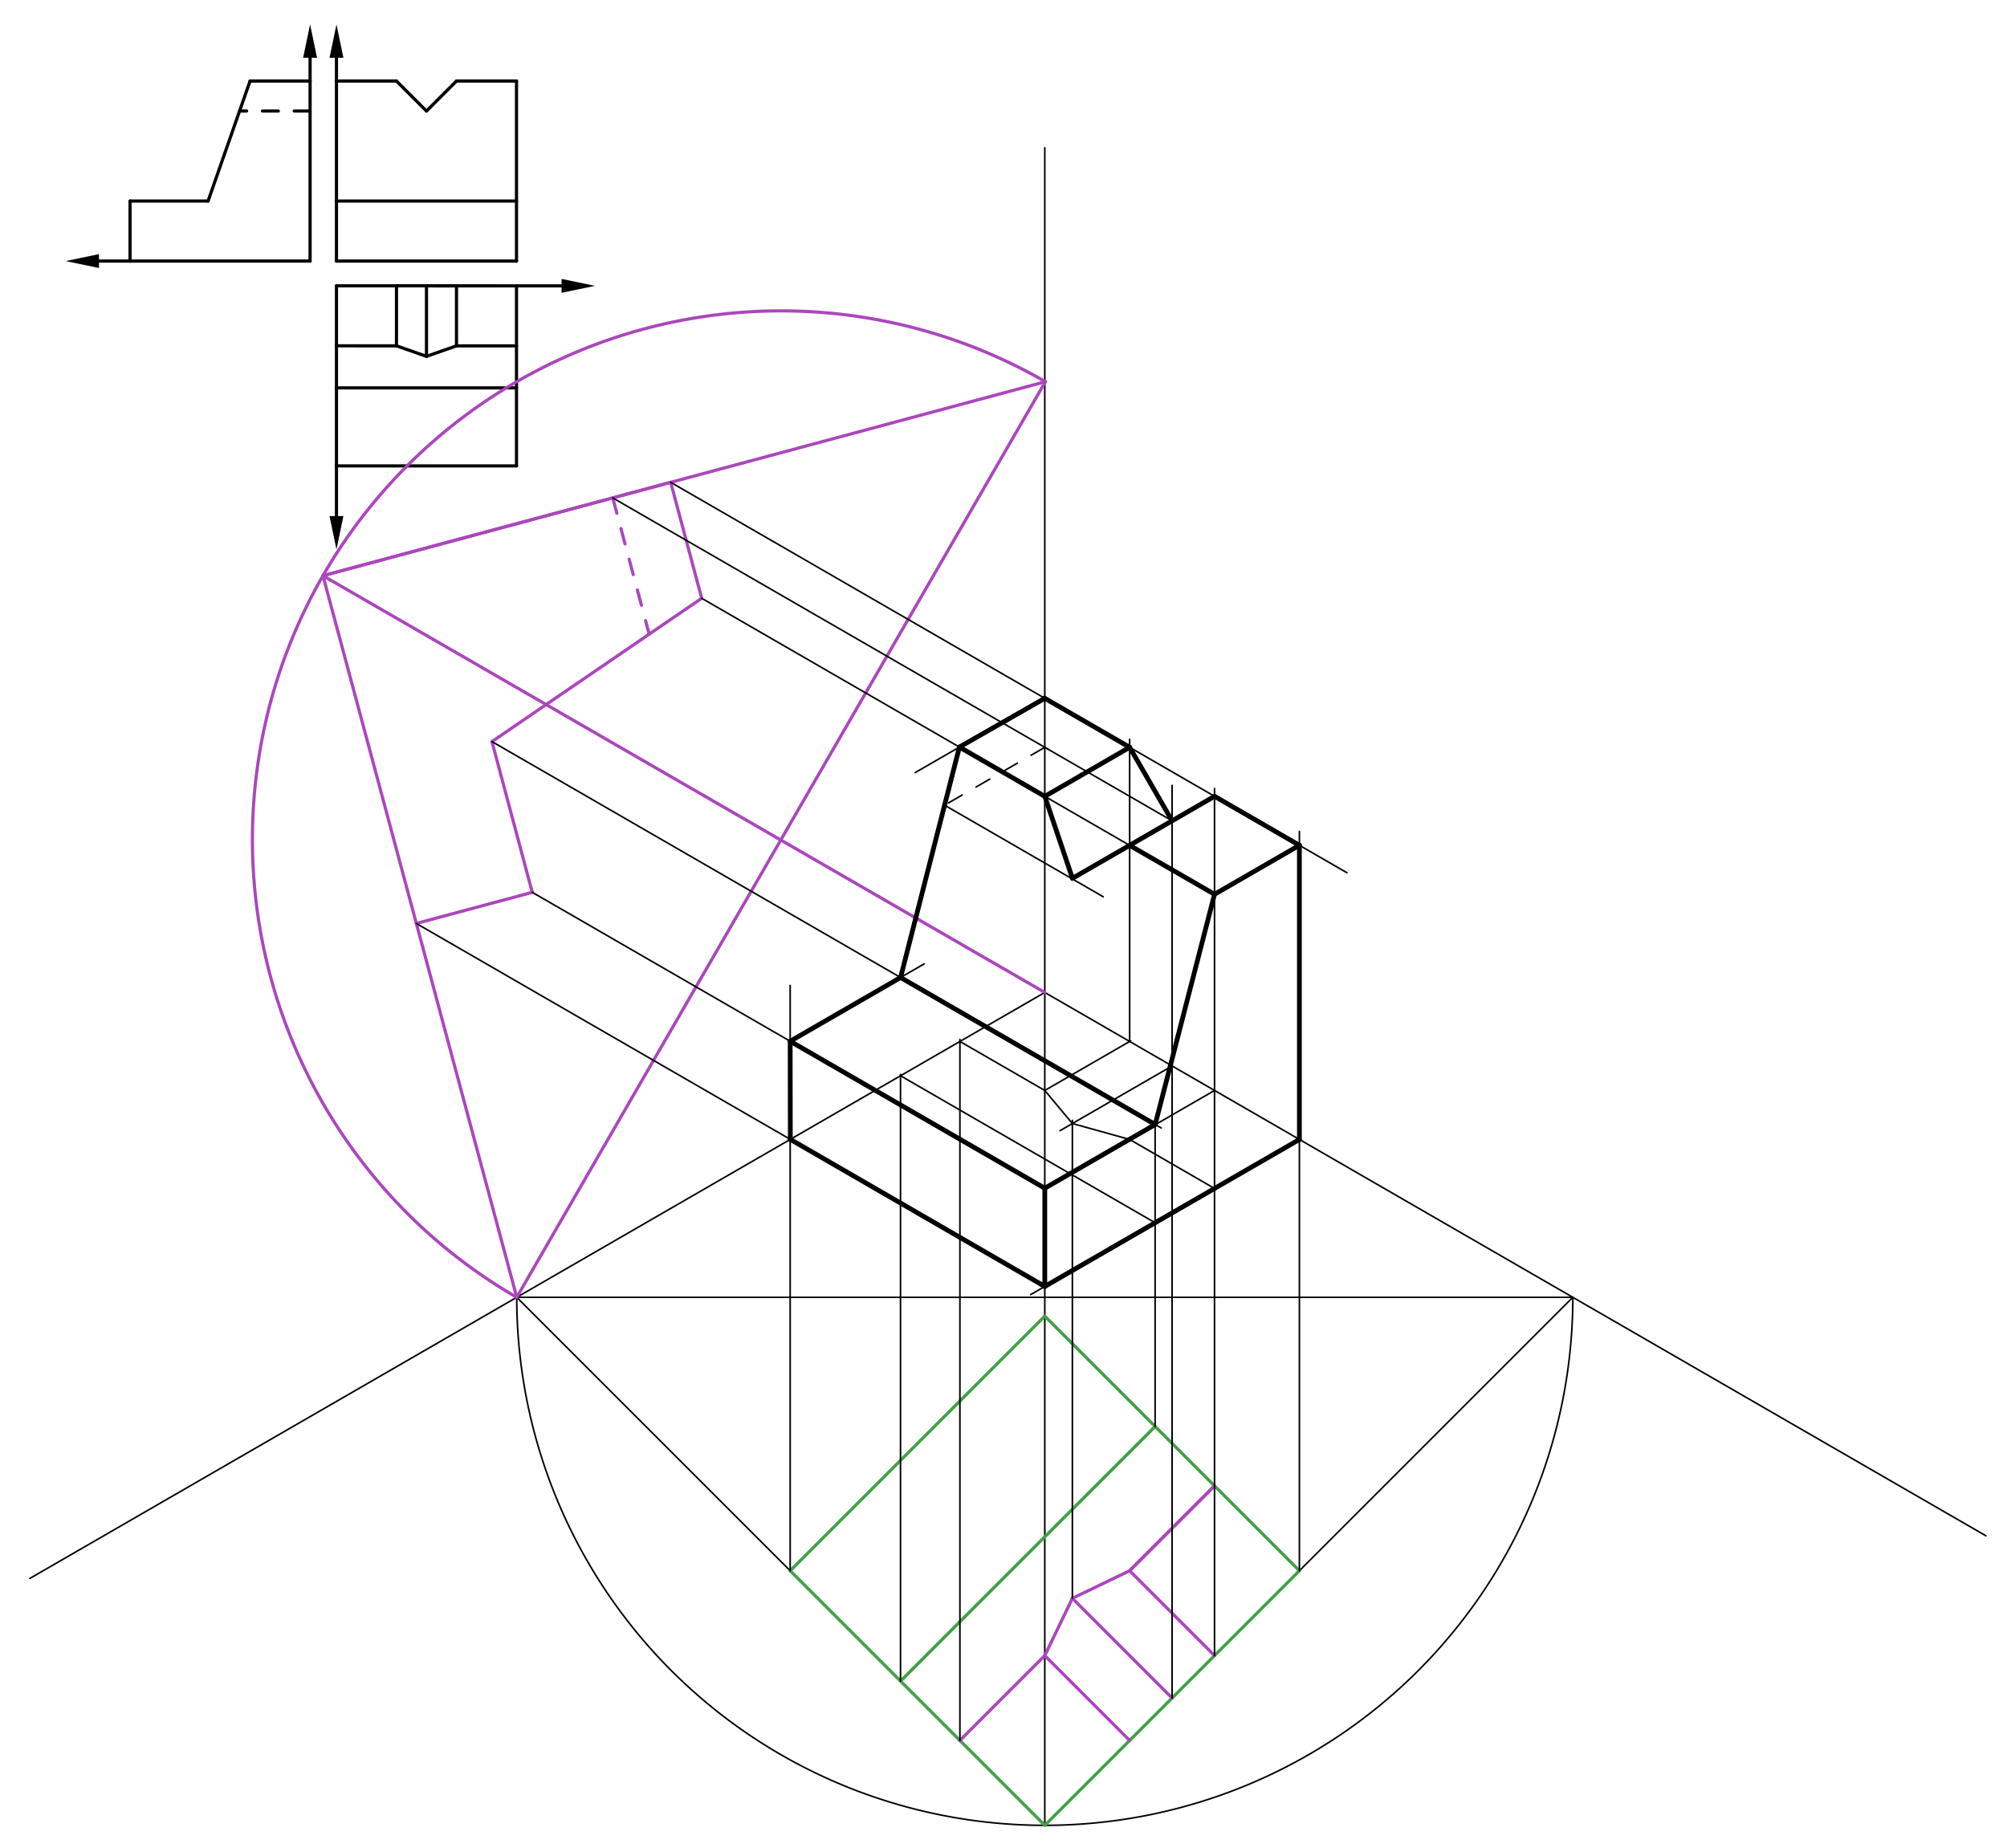 <svg xmlns="http://www.w3.org/2000/svg" class="svg--816" height="100%" preserveAspectRatio="xMidYMid meet" viewBox="0 0 1264 1164" width="100%"><defs><marker id="marker-arrow" markerHeight="16" markerUnits="userSpaceOnUse" markerWidth="24" orient="auto-start-reverse" refX="24" refY="4" viewBox="0 0 24 8"><path d="M 0 0 L 24 4 L 0 8 z" stroke="inherit"></path></marker></defs><g class="aux-layer--949"></g><g class="main-layer--75a"><g class="element--733"><line stroke="#000000" stroke-dasharray="none" stroke-linecap="round" stroke-width="2" x1="195.289" x2="195.289" y1="51.035" y2="164.421"></line></g><g class="element--733"><line stroke="#000000" stroke-dasharray="none" stroke-linecap="round" stroke-width="2" x1="81.903" x2="195.289" y1="164.421" y2="164.421"></line></g><g class="element--733"><line stroke="#000000" stroke-dasharray="none" stroke-linecap="round" stroke-width="2" x1="211.903" x2="211.903" y1="51.035" y2="164.421"></line></g><g class="element--733"><line stroke="#000000" stroke-dasharray="none" stroke-linecap="round" stroke-width="2" x1="211.903" x2="325.289" y1="164.421" y2="164.421"></line></g><g class="element--733"><line stroke="#000000" stroke-dasharray="none" stroke-linecap="round" stroke-width="2" x1="325.289" x2="325.289" y1="164.421" y2="51.035"></line></g><g class="element--733"><line stroke="#000000" stroke-dasharray="none" stroke-linecap="round" stroke-width="2" x1="325.289" x2="211.903" y1="293.421" y2="293.421"></line></g><g class="element--733"><line stroke="#000000" stroke-dasharray="none" stroke-linecap="round" stroke-width="2" x1="211.903" x2="211.903" y1="293.421" y2="180.035"></line></g><g class="element--733"><line stroke="#000000" stroke-dasharray="none" stroke-linecap="round" stroke-width="2" x1="211.903" x2="325.289" y1="180.009" y2="180.035"></line></g><g class="element--733"><line stroke="#000000" stroke-dasharray="none" stroke-linecap="round" stroke-width="2" x1="325.289" x2="325.289" y1="180.035" y2="293.421"></line></g><g class="element--733"><line stroke="#000000" stroke-dasharray="none" stroke-linecap="round" stroke-width="2" x1="195.289" x2="157.494" y1="51.035" y2="51.035"></line></g><g class="element--733"><line stroke="#000000" stroke-dasharray="none" stroke-linecap="round" stroke-width="2" x1="81.903" x2="81.903" y1="164.421" y2="126.626"></line></g><g class="element--733"><line stroke="#000000" stroke-dasharray="none" stroke-linecap="round" stroke-width="2" x1="81.903" x2="131.036" y1="126.626" y2="126.626"></line></g><g class="element--733"><line stroke="#000000" stroke-dasharray="none" stroke-linecap="round" stroke-width="2" x1="131.036" x2="157.494" y1="126.626" y2="51.035"></line></g><g class="element--733"><line stroke="#000000" stroke-dasharray="10" stroke-linecap="round" stroke-width="2" x1="195.289" x2="150.88" y1="69.93" y2="69.93"></line></g><g class="element--733"><line stroke="#000000" stroke-dasharray="none" stroke-linecap="round" stroke-width="2" x1="249.698" x2="249.698" y1="217.813" y2="180"></line></g><g class="element--733"><line stroke="#000000" stroke-dasharray="none" stroke-linecap="round" stroke-width="2" x1="287.493" x2="287.493" y1="180.026" y2="217.821"></line></g><g class="element--733"><line stroke="#000000" stroke-dasharray="none" stroke-linecap="round" stroke-width="2" x1="211.903" x2="249.698" y1="217.804" y2="217.813"></line></g><g class="element--733"><line stroke="#000000" stroke-dasharray="none" stroke-linecap="round" stroke-width="2" x1="287.493" x2="325.289" y1="217.821" y2="217.83"></line></g><g class="element--733"><line stroke="#000000" stroke-dasharray="none" stroke-linecap="round" stroke-width="2" x1="249.698" x2="287.493" y1="180.017" y2="180.026"></line></g><g class="element--733"><line stroke="#000000" stroke-dasharray="none" stroke-linecap="round" stroke-width="2" x1="249.698" x2="268.596" y1="51.035" y2="69.93"></line></g><g class="element--733"><line stroke="#000000" stroke-dasharray="none" stroke-linecap="round" stroke-width="2" x1="268.596" x2="287.493" y1="69.93" y2="51.035"></line></g><g class="element--733"><line stroke="#000000" stroke-dasharray="none" stroke-linecap="round" stroke-width="2" x1="268.596" x2="287.493" y1="224.429" y2="217.821"></line></g><g class="element--733"><line stroke="#000000" stroke-dasharray="none" stroke-linecap="round" stroke-width="2" x1="268.596" x2="249.698" y1="224.429" y2="217.813"></line></g><g class="element--733"><line stroke="#000000" stroke-dasharray="none" stroke-linecap="round" stroke-width="2" x1="268.596" x2="268.596" y1="224.429" y2="180.022"></line></g><g class="element--733"><line stroke="#000000" stroke-dasharray="none" stroke-linecap="round" stroke-width="2" x1="211.903" x2="325.289" y1="126.626" y2="126.626"></line></g><g class="element--733"><line stroke="#000000" stroke-dasharray="none" stroke-linecap="round" stroke-width="2" x1="249.698" x2="211.903" y1="51.035" y2="51.035"></line></g><g class="element--733"><line stroke="#000000" stroke-dasharray="none" stroke-linecap="round" stroke-width="2" x1="287.493" x2="325.289" y1="51.035" y2="51.035"></line></g><g class="element--733"><line stroke="#000000" stroke-dasharray="none" stroke-linecap="round" stroke-width="2" x1="211.903" x2="325.289" y1="244.288" y2="244.288"></line></g><g class="element--733"><line stroke="#000000" stroke-dasharray="none" stroke-linecap="round" stroke-width="1" x1="658" x2="658" y1="93.062" y2="625.062"></line></g><g class="element--733"><line stroke="#000000" stroke-dasharray="none" stroke-linecap="round" stroke-width="1" x1="658" x2="1250.724" y1="625.062" y2="967.272"></line></g><g class="element--733"><line stroke="#000000" stroke-dasharray="none" stroke-linecap="round" stroke-width="1" x1="658" x2="18.759" y1="625.062" y2="994.128"></line></g><g class="element--733"><line stroke="#000000" stroke-dasharray="none" stroke-linecap="round" stroke-width="2" x1="195.289" x2="195.289" y1="51.035" y2="36.375"></line><path d="M195.289,15.375 l21,4.375 l0,-8.75 z" fill="#000000" stroke="#000000" stroke-width="0" transform="rotate(90, 195.289, 15.375)"></path></g><g class="element--733"><line stroke="#000000" stroke-dasharray="none" stroke-linecap="round" stroke-width="2" x1="81.903" x2="62.333" y1="164.421" y2="164.421"></line><path d="M41.333,164.421 l21,4.375 l0,-8.75 z" fill="#000000" stroke="#000000" stroke-width="0" transform="rotate(0, 41.333, 164.421)"></path></g><g class="element--733"><line stroke="#000000" stroke-dasharray="none" stroke-linecap="round" stroke-width="2" x1="211.903" x2="211.903" y1="51.035" y2="36.375"></line><path d="M211.903,15.375 l21,4.375 l0,-8.75 z" fill="#000000" stroke="#000000" stroke-width="0" transform="rotate(90, 211.903, 15.375)"></path></g><g class="element--733"><line stroke="#000000" stroke-dasharray="none" stroke-linecap="round" stroke-width="2" x1="325.289" x2="353.667" y1="180.035" y2="180.035"></line><path d="M374.667,180.035 l21,4.375 l0,-8.75 z" fill="#000000" stroke="#000000" stroke-width="0" transform="rotate(180, 374.667, 180.035)"></path></g><g class="element--733"><line stroke="#000000" stroke-dasharray="none" stroke-linecap="round" stroke-width="2" x1="211.903" x2="211.903" y1="293.421" y2="325.042"></line><path d="M211.903,346.042 l21,4.375 l0,-8.75 z" fill="#000000" stroke="#000000" stroke-width="0" transform="rotate(270, 211.903, 346.042)"></path></g><g class="element--733"><line stroke="#000000" stroke-dasharray="none" stroke-linecap="round" stroke-width="1" x1="325.446" x2="990.554" y1="817.062" y2="817.062"></line></g><g class="element--733"><path d="M 325.446 817.062 A 332.554 332.554 0 0 0 990.554 817.062" fill="none" stroke="#000000" stroke-dasharray="none" stroke-linecap="round" stroke-width="1"></path></g><g class="element--733"><line stroke="#000000" stroke-dasharray="none" stroke-linecap="round" stroke-width="1" x1="658" x2="658" y1="625.062" y2="1149.616"></line></g><g class="element--733"><line stroke="#000000" stroke-dasharray="none" stroke-linecap="round" stroke-width="1" x1="325.446" x2="658" y1="817.062" y2="1149.616"></line></g><g class="element--733"><line stroke="#000000" stroke-dasharray="none" stroke-linecap="round" stroke-width="1" x1="658" x2="990.554" y1="1149.616" y2="817.062"></line></g><g class="element--733"><line stroke="#43A047" stroke-dasharray="none" stroke-linecap="round" stroke-width="2" x1="658" x2="497.648" y1="1149.616" y2="989.264"></line></g><g class="element--733"><line stroke="#43A047" stroke-dasharray="none" stroke-linecap="round" stroke-width="2" x1="497.648" x2="658" y1="989.264" y2="828.913"></line></g><g class="element--733"><line stroke="#43A047" stroke-dasharray="none" stroke-linecap="round" stroke-width="2" x1="658" x2="818.352" y1="828.913" y2="989.264"></line></g><g class="element--733"><line stroke="#43A047" stroke-dasharray="none" stroke-linecap="round" stroke-width="2" x1="818.352" x2="658" y1="989.264" y2="1149.616"></line></g><g class="element--733"><line stroke="#43A047" stroke-dasharray="none" stroke-linecap="round" stroke-width="2" x1="567.133" x2="727.484" y1="1058.749" y2="898.397"></line></g><g class="element--733"><line stroke="#AB47BC" stroke-dasharray="none" stroke-linecap="round" stroke-width="2" x1="711.45" x2="658" y1="1096.166" y2="1042.716"></line></g><g class="element--733"><line stroke="#AB47BC" stroke-dasharray="none" stroke-linecap="round" stroke-width="2" x1="604.55" x2="658" y1="1096.166" y2="1042.716"></line></g><g class="element--733"><line stroke="#AB47BC" stroke-dasharray="none" stroke-linecap="round" stroke-width="2" x1="764.901" x2="711.449" y1="935.813" y2="989.264"></line></g><g class="element--733"><line stroke="#AB47BC" stroke-dasharray="none" stroke-linecap="round" stroke-width="2" x1="764.901" x2="711.449" y1="935.813" y2="989.264"></line></g><g class="element--733"><line stroke="#AB47BC" stroke-dasharray="none" stroke-linecap="round" stroke-width="2" x1="711.449" x2="764.901" y1="989.264" y2="1042.716"></line></g><g class="element--733"><line stroke="#AB47BC" stroke-dasharray="none" stroke-linecap="round" stroke-width="2" x1="711.449" x2="675.374" y1="989.264" y2="1006.639"></line></g><g class="element--733"><line stroke="#AB47BC" stroke-dasharray="none" stroke-linecap="round" stroke-width="2" x1="675.374" x2="658" y1="1006.639" y2="1042.716"></line></g><g class="element--733"><line stroke="#AB47BC" stroke-dasharray="none" stroke-linecap="round" stroke-width="2" x1="738.176" x2="675.374" y1="1069.44" y2="1006.639"></line></g><g class="element--733"><line stroke="#AB47BC" stroke-dasharray="none" stroke-linecap="round" stroke-width="2" x1="325.446" x2="658.383" y1="817.063" y2="240.399"></line></g><g class="element--733"><path d="M 325.446 817.063 A 332.937 332.937 0 0 1 658.383 240.399" fill="none" stroke="#AB47BC" stroke-dasharray="none" stroke-linecap="round" stroke-width="2"></path></g><g class="element--733"><line stroke="#AB47BC" stroke-dasharray="none" stroke-linecap="round" stroke-width="2" x1="658" x2="203.391" y1="625.062" y2="362.594"></line></g><g class="element--733"><line stroke="#AB47BC" stroke-dasharray="none" stroke-linecap="round" stroke-width="2" x1="325.446" x2="203.391" y1="817.063" y2="362.594"></line></g><g class="element--733"><line stroke="#AB47BC" stroke-dasharray="none" stroke-linecap="round" stroke-width="2" x1="203.391" x2="658.383" y1="362.594" y2="240.399"></line></g><g class="element--733"><line stroke="#AB47BC" stroke-dasharray="none" stroke-linecap="round" stroke-width="2" x1="203.391" x2="422.402" y1="362.594" y2="303.775"></line></g><g class="element--733"><line stroke="#AB47BC" stroke-dasharray="none" stroke-linecap="round" stroke-width="2" x1="335.212" x2="309.834" y1="561.999" y2="467.067"></line></g><g class="element--733"><line stroke="#AB47BC" stroke-dasharray="none" stroke-linecap="round" stroke-width="2" x1="309.834" x2="441.924" y1="467.067" y2="376.799"></line></g><g class="element--733"><line stroke="#AB47BC" stroke-dasharray="none" stroke-linecap="round" stroke-width="2" x1="422.402" x2="441.924" y1="303.775" y2="376.799"></line></g><g class="element--733"><line stroke="#AB47BC" stroke-dasharray="none" stroke-linecap="round" stroke-width="2" x1="262.21" x2="335.212" y1="581.605" y2="561.999"></line></g><g class="element--733"><line stroke="#AB47BC" stroke-dasharray="10" stroke-linecap="round" stroke-width="2" x1="385.904" x2="408.848" y1="313.577" y2="399.403"></line></g><g class="element--733"><line stroke="#000000" stroke-dasharray="none" stroke-linecap="round" stroke-width="1" x1="497.648" x2="497.648" y1="989.264" y2="715.062"></line></g><g class="element--733"><line stroke="#000000" stroke-dasharray="none" stroke-linecap="round" stroke-width="1" x1="818.352" x2="818.352" y1="989.264" y2="717.062"></line></g><g class="element--733"><line stroke="#000000" stroke-dasharray="none" stroke-linecap="round" stroke-width="1" x1="818.352" x2="649.162" y1="717.642" y2="815.324"></line></g><g class="element--733"><line stroke="#000000" stroke-dasharray="none" stroke-linecap="round" stroke-width="1" x1="497.648" x2="658" y1="717.642" y2="810.221"></line></g><g class="element--733"><line stroke="#000000" stroke-dasharray="none" stroke-linecap="round" stroke-width="1" x1="567.133" x2="567.133" y1="1058.749" y2="676.625"></line></g><g class="element--733"><line stroke="#000000" stroke-dasharray="none" stroke-linecap="round" stroke-width="1" x1="727.484" x2="727.484" y1="898.397" y2="768.625"></line></g><g class="element--733"><line stroke="#000000" stroke-dasharray="none" stroke-linecap="round" stroke-width="1" x1="567.133" x2="727.484" y1="677.525" y2="770.104"></line></g><g class="element--733"><line stroke="#000000" stroke-dasharray="none" stroke-linecap="round" stroke-width="1" x1="604.55" x2="604.55" y1="1096.166" y2="654.625"></line></g><g class="element--733"><line stroke="#000000" stroke-dasharray="none" stroke-linecap="round" stroke-width="1" x1="764.901" x2="764.901" y1="1042.716" y2="686.625"></line></g><g class="element--733"><line stroke="#000000" stroke-dasharray="none" stroke-linecap="round" stroke-width="1" x1="738.176" x2="738.176" y1="1069.44" y2="668.625"></line></g><g class="element--733"><line stroke="#000000" stroke-dasharray="none" stroke-linecap="round" stroke-width="1" x1="658" x2="712.061" y1="686.782" y2="655.569"></line></g><g class="element--733"><line stroke="#000000" stroke-dasharray="none" stroke-linecap="round" stroke-width="1" x1="764.901" x2="710.423" y1="686.782" y2="718.234"></line></g><g class="element--733"><line stroke="#000000" stroke-dasharray="none" stroke-linecap="round" stroke-width="1" x1="604.55" x2="658" y1="655.922" y2="686.782"></line></g><g class="element--733"><line stroke="#000000" stroke-dasharray="none" stroke-linecap="round" stroke-width="1" x1="711.45" x2="764.901" y1="717.641" y2="748.501"></line></g><g class="element--733"><line stroke="#000000" stroke-dasharray="none" stroke-linecap="round" stroke-width="1" x1="738.176" x2="667.556" y1="671.352" y2="712.124"></line></g><g class="element--733"><line stroke="#000000" stroke-dasharray="none" stroke-linecap="round" stroke-width="1" x1="675.374" x2="675.374" y1="1006.639" y2="705.625"></line></g><g class="element--733"><line stroke="#000000" stroke-dasharray="none" stroke-linecap="round" stroke-width="1" x1="658" x2="675.374" y1="686.782" y2="707.611"></line></g><g class="element--733"><line stroke="#000000" stroke-dasharray="none" stroke-linecap="round" stroke-width="1" x1="675.374" x2="711.45" y1="707.611" y2="717.641"></line></g><g class="element--733"><line stroke="#000000" stroke-dasharray="none" stroke-linecap="round" stroke-width="1" x1="422.402" x2="657.715" y1="303.775" y2="439.633"></line></g><g class="element--733"><line stroke="#000000" stroke-dasharray="none" stroke-linecap="round" stroke-width="1" x1="385.904" x2="660.06" y1="313.577" y2="471.861"></line></g><g class="element--733"><line stroke="#000000" stroke-dasharray="none" stroke-linecap="round" stroke-width="1" x1="262.21" x2="497.694" y1="581.605" y2="717.562"></line></g><g class="element--733"><line stroke="#000000" stroke-dasharray="none" stroke-linecap="round" stroke-width="1" x1="497.648" x2="497.648" y1="717.535" y2="620.625"></line></g><g class="element--733"><line stroke="#000000" stroke-dasharray="none" stroke-linecap="round" stroke-width="1" x1="335.212" x2="503.407" y1="561.999" y2="659.106"></line></g><g class="element--733"><line stroke="#000000" stroke-dasharray="none" stroke-linecap="round" stroke-width="1" x1="497.648" x2="582.05" y1="655.782" y2="607.052"></line></g><g class="element--733"><line stroke="#000000" stroke-dasharray="none" stroke-linecap="round" stroke-width="1" x1="309.834" x2="570.701" y1="467.067" y2="617.679"></line></g><g class="element--733"><line stroke="#000000" stroke-dasharray="none" stroke-linecap="round" stroke-width="1" x1="657.715" x2="576.397" y1="439.633" y2="486.581"></line></g><g class="element--733"><line stroke="#000000" stroke-dasharray="none" stroke-linecap="round" stroke-width="1" x1="441.924" x2="606.591" y1="376.799" y2="471.87"></line></g><g class="element--733"><line stroke="#000000" stroke-dasharray="none" stroke-linecap="round" stroke-width="1" x1="567.173" x2="604.235" y1="615.642" y2="470.51"></line></g><g class="element--733"><line stroke="#000000" stroke-dasharray="10" stroke-linecap="round" stroke-width="1" x1="658" x2="593.186" y1="470.672" y2="508.093"></line></g><g class="element--733"><line stroke="#000000" stroke-dasharray="none" stroke-linecap="round" stroke-width="1" x1="657.715" x2="848.32" y1="439.633" y2="549.679"></line></g><g class="element--733"><line stroke="#000000" stroke-dasharray="none" stroke-linecap="round" stroke-width="1" x1="818.352" x2="818.352" y1="717.642" y2="523.625"></line></g><g class="element--733"><line stroke="#000000" stroke-dasharray="none" stroke-linecap="round" stroke-width="1" x1="711.45" x2="711.45" y1="655.922" y2="465.625"></line></g><g class="element--733"><line stroke="#000000" stroke-dasharray="none" stroke-linecap="round" stroke-width="1" x1="764.901" x2="764.901" y1="686.782" y2="496.625"></line></g><g class="element--733"><line stroke="#000000" stroke-dasharray="none" stroke-linecap="round" stroke-width="1" x1="604.235" x2="764.849" y1="470.51" y2="563.241"></line></g><g class="element--733"><line stroke="#000000" stroke-dasharray="none" stroke-linecap="round" stroke-width="1" x1="818.352" x2="764.861" y1="532.377" y2="563.26"></line></g><g class="element--733"><line stroke="#000000" stroke-dasharray="none" stroke-linecap="round" stroke-width="1" x1="764.901" x2="711.435" y1="501.517" y2="532.385"></line></g><g class="element--733"><line stroke="#000000" stroke-dasharray="none" stroke-linecap="round" stroke-width="1" x1="711.45" x2="657.985" y1="470.657" y2="501.525"></line></g><g class="element--733"><line stroke="#000000" stroke-dasharray="none" stroke-linecap="round" stroke-width="1" x1="738.176" x2="738.176" y1="671.352" y2="494.625"></line></g><g class="element--733"><line stroke="#000000" stroke-dasharray="none" stroke-linecap="round" stroke-width="1" x1="658" x2="738.169" y1="470.672" y2="516.958"></line></g><g class="element--733"><line stroke="#000000" stroke-dasharray="none" stroke-linecap="round" stroke-width="1" x1="594.888" x2="694.792" y1="507.11" y2="564.789"></line></g><g class="element--733"><line stroke="#000000" stroke-dasharray="none" stroke-linecap="round" stroke-width="1" x1="711.45" x2="675.42" y1="532.376" y2="553.178"></line></g><g class="element--733"><line stroke="#000000" stroke-dasharray="none" stroke-linecap="round" stroke-width="1" x1="738.163" x2="711.45" y1="516.954" y2="470.657"></line></g><g class="element--733"><line stroke="#000000" stroke-dasharray="none" stroke-linecap="round" stroke-width="1" x1="675.42" x2="658" y1="553.178" y2="501.517"></line></g><g class="element--733"><line stroke="#000000" stroke-dasharray="none" stroke-linecap="round" stroke-width="1" x1="567.173" x2="731.319" y1="615.642" y2="710.412"></line></g><g class="element--733"><line stroke="#000000" stroke-dasharray="none" stroke-linecap="round" stroke-width="1" x1="727.484" x2="727.484" y1="770.104" y2="708.291"></line></g><g class="element--733"><line stroke="#000000" stroke-dasharray="none" stroke-linecap="round" stroke-width="1" x1="727.484" x2="658.066" y1="708.384" y2="748.463"></line></g><g class="element--733"><line stroke="#000000" stroke-dasharray="none" stroke-linecap="round" stroke-width="1" x1="497.648" x2="658.093" y1="655.782" y2="748.415"></line></g><g class="element--733"><line stroke="#000000" stroke-dasharray="none" stroke-linecap="round" stroke-width="1" x1="727.484" x2="764.901" y1="708.384" y2="563.237"></line></g><g class="element--733"><line stroke="#000000" stroke-dasharray="none" stroke-linecap="round" stroke-width="3" x1="658" x2="497.648" y1="810.221" y2="717.535"></line></g><g class="element--733"><line stroke="#000000" stroke-dasharray="none" stroke-linecap="round" stroke-width="3" x1="497.741" x2="497.648" y1="717.588" y2="655.782"></line></g><g class="element--733"><line stroke="#000000" stroke-dasharray="none" stroke-linecap="round" stroke-width="3" x1="497.648" x2="658" y1="655.782" y2="748.361"></line></g><g class="element--733"><line stroke="#000000" stroke-dasharray="none" stroke-linecap="round" stroke-width="3" x1="658" x2="658" y1="748.361" y2="810.221"></line></g><g class="element--733"><line stroke="#000000" stroke-dasharray="none" stroke-linecap="round" stroke-width="3" x1="658" x2="818.352" y1="810.221" y2="717.642"></line></g><g class="element--733"><line stroke="#000000" stroke-dasharray="none" stroke-linecap="round" stroke-width="3" x1="818.352" x2="818.352" y1="717.642" y2="532.377"></line></g><g class="element--733"><line stroke="#000000" stroke-dasharray="none" stroke-linecap="round" stroke-width="3" x1="818.352" x2="764.901" y1="532.377" y2="563.237"></line></g><g class="element--733"><line stroke="#000000" stroke-dasharray="none" stroke-linecap="round" stroke-width="3" x1="764.901" x2="727.526" y1="563.237" y2="708.222"></line></g><g class="element--733"><line stroke="#000000" stroke-dasharray="none" stroke-linecap="round" stroke-width="3" x1="727.526" x2="658" y1="708.222" y2="748.361"></line></g><g class="element--733"><line stroke="#000000" stroke-dasharray="none" stroke-linecap="round" stroke-width="3" x1="727.526" x2="567.173" y1="708.222" y2="615.642"></line></g><g class="element--733"><line stroke="#000000" stroke-dasharray="none" stroke-linecap="round" stroke-width="3" x1="567.173" x2="497.648" y1="615.642" y2="655.782"></line></g><g class="element--733"><line stroke="#000000" stroke-dasharray="none" stroke-linecap="round" stroke-width="3" x1="567.173" x2="604.235" y1="615.642" y2="470.51"></line></g><g class="element--733"><line stroke="#000000" stroke-dasharray="none" stroke-linecap="round" stroke-width="3" x1="604.235" x2="658.014" y1="470.51" y2="501.559"></line></g><g class="element--733"><line stroke="#000000" stroke-dasharray="none" stroke-linecap="round" stroke-width="3" x1="658.014" x2="711.45" y1="501.559" y2="470.657"></line></g><g class="element--733"><line stroke="#000000" stroke-dasharray="none" stroke-linecap="round" stroke-width="3" x1="711.45" x2="657.715" y1="470.657" y2="439.633"></line></g><g class="element--733"><line stroke="#000000" stroke-dasharray="none" stroke-linecap="round" stroke-width="3" x1="658" x2="604.235" y1="439.798" y2="470.51"></line></g><g class="element--733"><line stroke="#000000" stroke-dasharray="none" stroke-linecap="round" stroke-width="3" x1="658.014" x2="675.42" y1="501.559" y2="553.178"></line></g><g class="element--733"><line stroke="#000000" stroke-dasharray="none" stroke-linecap="round" stroke-width="3" x1="675.42" x2="764.901" y1="553.178" y2="501.517"></line></g><g class="element--733"><line stroke="#000000" stroke-dasharray="none" stroke-linecap="round" stroke-width="3" x1="764.901" x2="818.352" y1="501.517" y2="532.377"></line></g><g class="element--733"><line stroke="#000000" stroke-dasharray="none" stroke-linecap="round" stroke-width="3" x1="764.901" x2="711.421" y1="563.237" y2="532.393"></line></g><g class="element--733"><line stroke="#000000" stroke-dasharray="none" stroke-linecap="round" stroke-width="3" x1="711.45" x2="738.163" y1="470.657" y2="516.954"></line></g></g><g class="snaps-layer--ac6"></g><g class="temp-layer--52d"></g></svg>